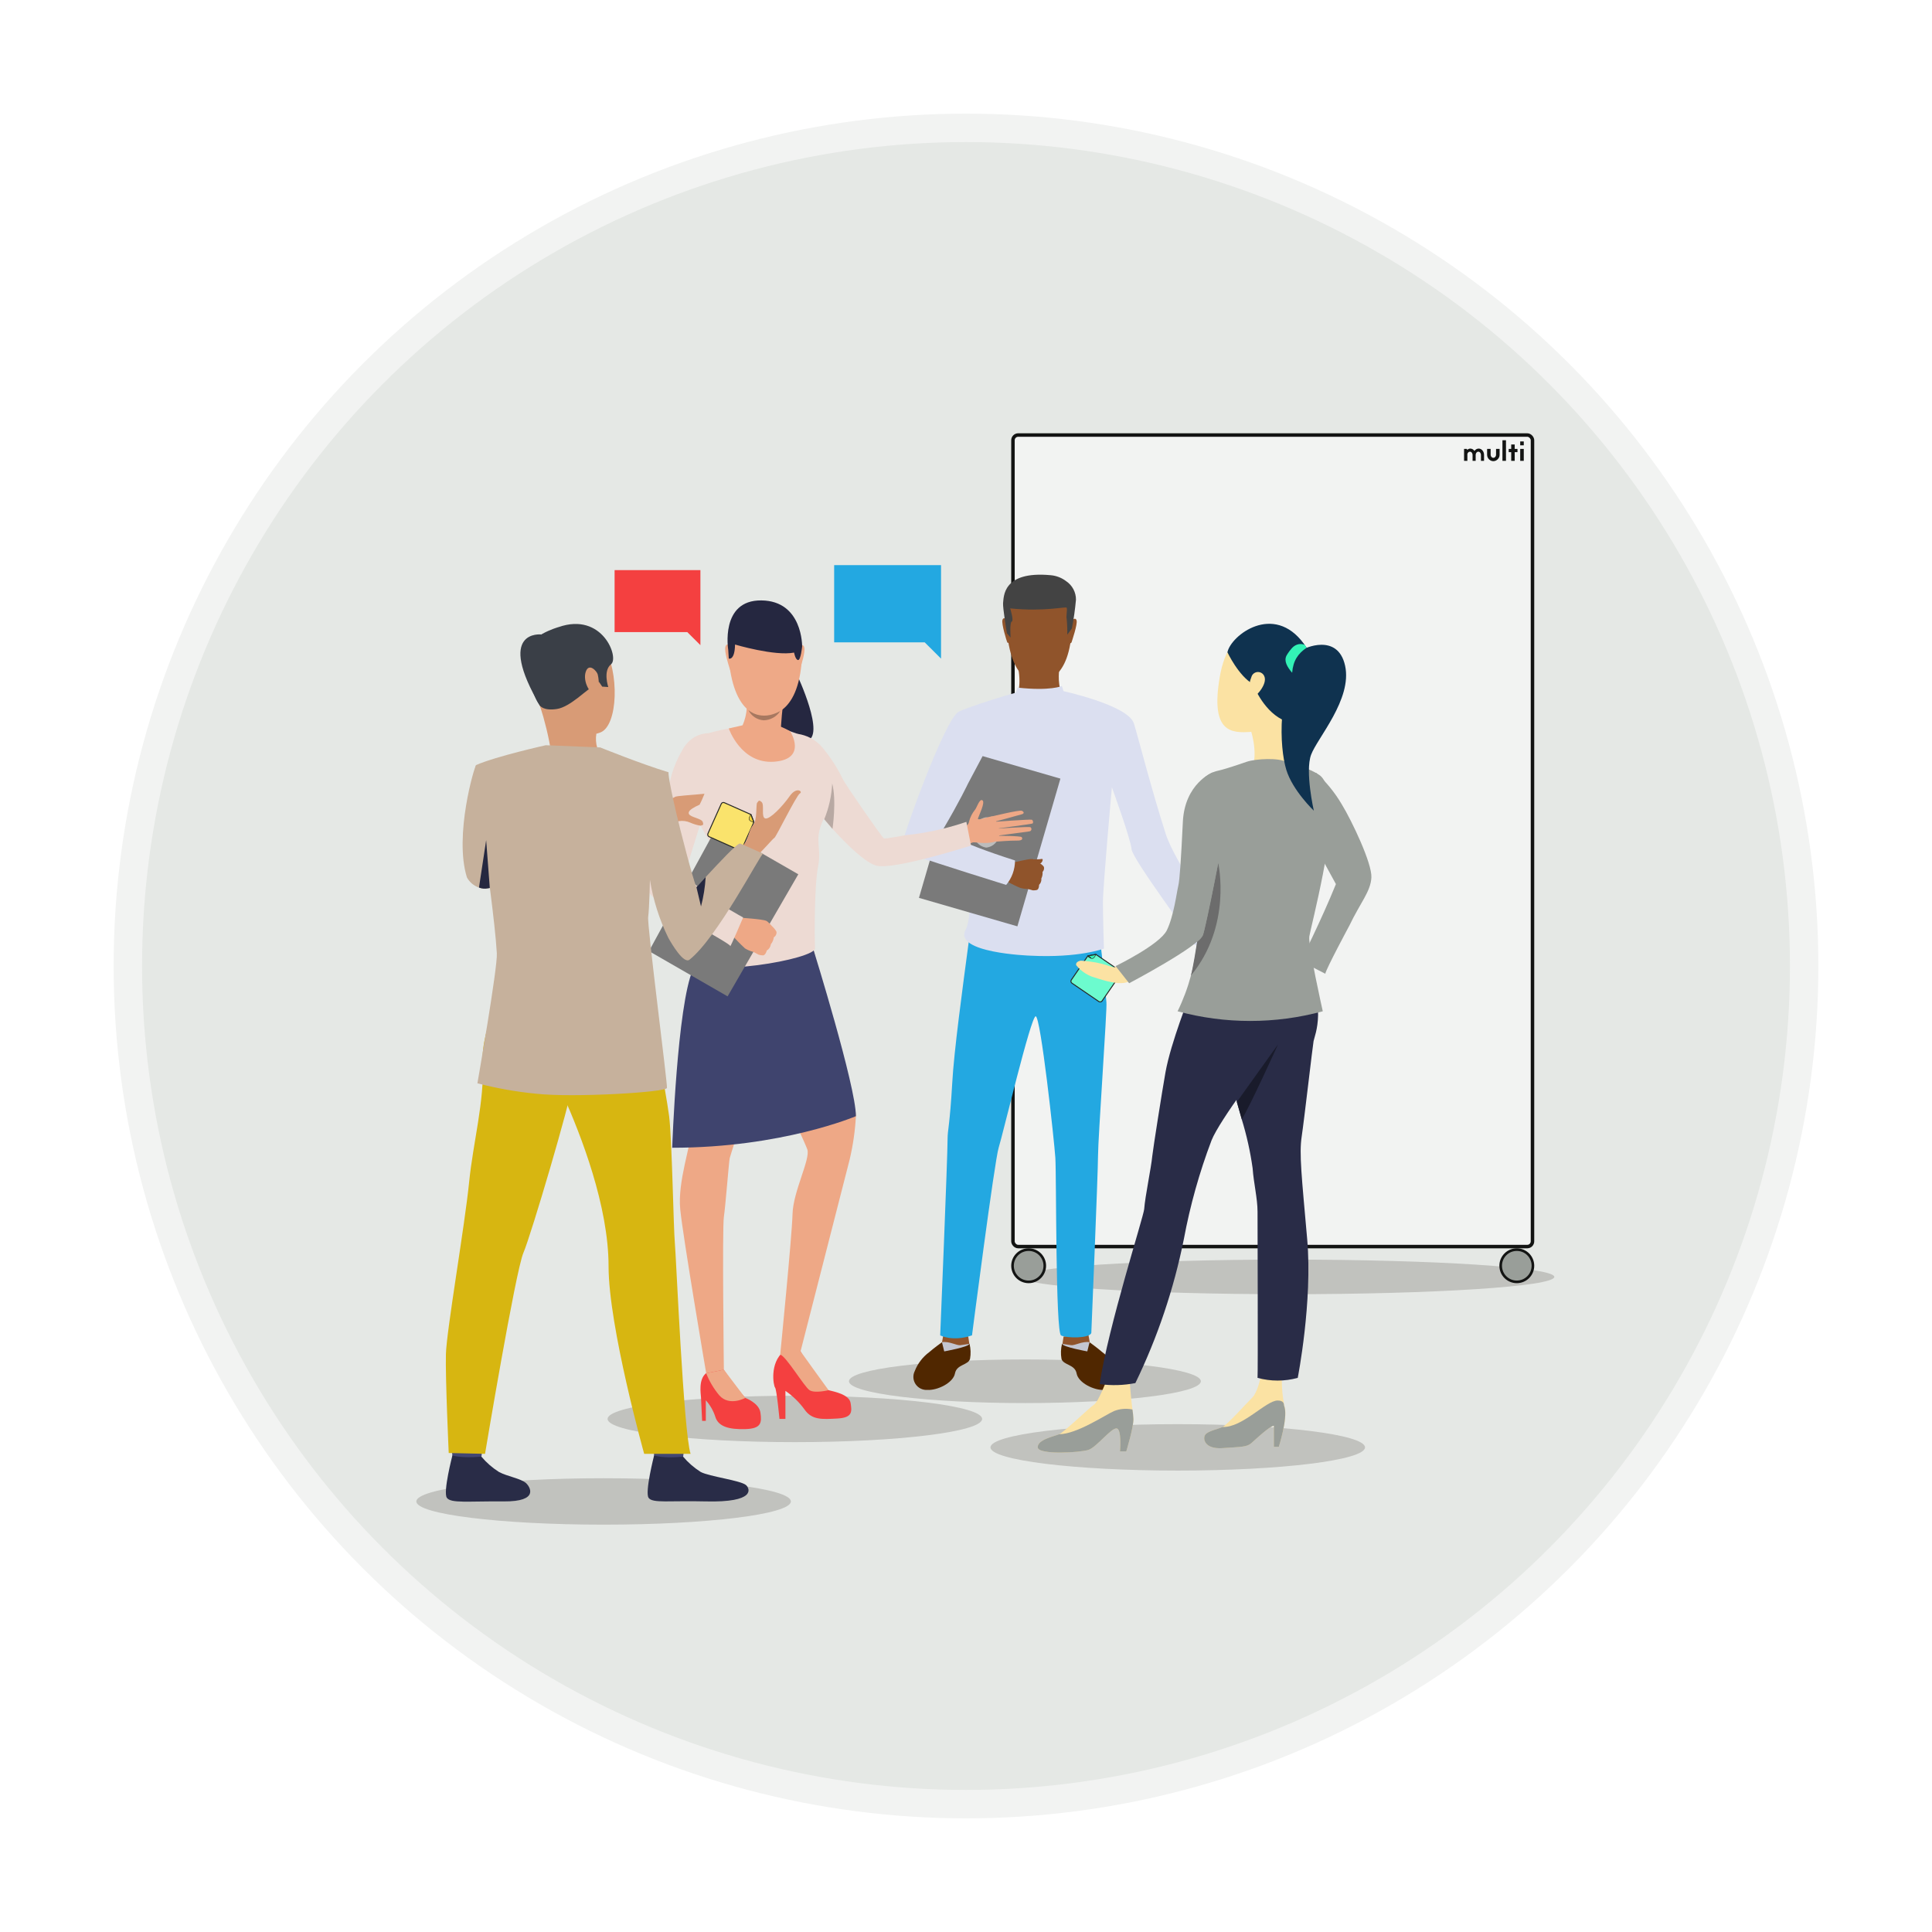 <svg width="544" height="544" viewBox="0 0 544 544" fill="none" xmlns="http://www.w3.org/2000/svg">
<g filter="url(#filter0_d)">
<circle cx="272" cy="272" r="236" fill="#E5E8E5" stroke="#F2F3F2" stroke-width="8"/>
<path d="M437.652 359.541C437.652 362.233 404.052 364.415 362.605 364.415C321.158 364.415 287.558 362.233 287.558 359.541C287.558 356.849 321.158 354.666 362.605 354.666C404.052 354.666 437.652 356.849 437.652 359.541Z" fill="#342B23" fill-opacity="0.2"/>
<rect x="285.223" y="122.491" width="146.286" height="228.51" rx="1.473" fill="#F2F3F2" stroke="#131413" stroke-width="0.982"/>
<path d="M294.182 356.401C294.182 358.909 292.149 360.941 289.641 360.941C287.134 360.941 285.101 358.909 285.101 356.401C285.101 353.893 287.134 351.86 289.641 351.86C292.149 351.86 294.182 353.893 294.182 356.401Z" fill="#999E99" stroke="#131413" stroke-width="0.736"/>
<path d="M431.632 356.401C431.632 358.909 429.599 360.941 427.091 360.941C424.583 360.941 422.55 358.909 422.55 356.401C422.55 353.893 424.583 351.86 427.091 351.86C429.599 351.86 431.632 353.893 431.632 356.401Z" fill="#999E99" stroke="#131413" stroke-width="0.736"/>
<path d="M413.144 126.667C413.385 126.457 413.695 126.309 413.992 126.309C414.475 126.309 414.895 126.566 415.175 126.971C415.447 126.566 415.883 126.309 416.357 126.309C417.19 126.309 417.867 127.104 417.867 128.093V129.761H416.995V128.093C416.995 127.61 416.692 127.181 416.248 127.181C415.812 127.181 415.525 127.619 415.509 128.039V129.761H414.638V128.093C414.638 127.61 414.327 127.181 413.891 127.181C413.51 127.181 413.269 127.478 413.175 127.828V129.761H412.241V126.403H412.996L413.144 126.667Z" fill="#131413"/>
<path d="M422.247 128.07C422.247 129.059 421.391 129.854 420.488 129.854C419.578 129.854 418.73 129.059 418.73 128.07V126.403H419.726V128.047C419.726 128.267 419.8 128.481 419.936 128.654C420.092 128.818 420.294 128.912 420.487 128.912C420.681 128.912 420.884 128.818 421.032 128.654C421.174 128.484 421.251 128.269 421.25 128.047V126.403H422.246L422.247 128.07Z" fill="#131413"/>
<path d="M423.048 129.761V123.964H424.044V129.761H423.048Z" fill="#131413"/>
<path d="M427.281 126.403V127.314H426.503V129.761H425.515V127.314H424.814V126.403H425.514V125.156H426.502V126.403H427.281Z" fill="#131413"/>
<path d="M428.051 125.39V124.299H429.054V125.39H428.051ZM428.051 129.762V126.403H429.054V129.762H428.051Z" fill="#131413"/>
<path d="M338.132 388.927C338.132 392.319 315.95 395.068 288.587 395.068C261.224 395.068 239.042 392.319 239.042 388.927C239.042 385.535 261.224 382.785 288.587 382.785C315.95 382.785 338.132 385.535 338.132 388.927Z" fill="#342B23" fill-opacity="0.2"/>
<path d="M340.87 259.537C340.87 259.537 342.341 262.885 343.747 262.469C345.113 262.163 346.521 262.084 347.912 262.236C348.784 262.34 351.648 261.665 351.479 262.729C351.31 263.793 346.806 264.026 345.869 264.286C344.932 264.545 348.303 266.881 348.55 267.815C348.798 268.749 344.06 274.043 341.951 272.136C339.842 270.228 339.009 266.816 338.528 266.556C337.662 265.621 336.866 264.623 336.146 263.572L340.87 259.537Z" fill="#90542B"/>
<path d="M348.12 267.257C348.12 267.257 354.147 273.498 354.173 274.251C354.199 275.003 353.795 275.315 353.209 274.757L347.235 268.892C347.235 268.892 353.027 277.482 353.183 278.092C353.275 278.455 352.559 279.091 352.207 278.818C351.856 278.546 345.608 270.358 345.608 270.358C345.608 270.358 350.984 278.403 350.958 278.948C350.939 279.091 350.879 279.225 350.784 279.334C350.689 279.442 350.564 279.52 350.425 279.558C350.285 279.595 350.138 279.591 350.001 279.544C349.864 279.498 349.744 279.413 349.656 279.298L343.76 271.513C343.76 271.513 347.287 277.611 346.975 278.079C346.662 278.546 346.181 278.948 345.335 277.339C344.488 275.73 342.028 272.149 342.028 272.149L348.12 267.257Z" fill="#90542B"/>
<path d="M265.244 377.934C265.244 377.934 262.94 379.582 261.651 380.724C259.81 382.085 258.393 383.939 257.564 386.07C257.278 386.645 257.149 387.286 257.189 387.927C257.23 388.569 257.438 389.188 257.794 389.724C258.15 390.26 258.64 390.693 259.217 390.981C259.793 391.269 260.435 391.4 261.078 391.363C263.968 391.545 268.394 389.365 268.888 386.731C269.383 384.097 272.702 384.422 273.145 382.566C273.381 381.187 273.333 379.774 273.001 378.414L265.244 377.934Z" fill="#502700"/>
<path d="M265.634 375.807L265.244 377.974C265.244 377.974 266.441 380.166 272.949 378.454L272.624 376.287L265.634 375.807Z" fill="#90542B"/>
<path d="M272.95 378.402C272.95 378.402 271.479 378.596 270.438 378.765C269.396 378.934 267.327 377.597 265.231 377.922L265.869 380.517C265.869 380.517 272.807 379.271 272.95 378.402Z" fill="#C4C6D1"/>
<path d="M306.778 377.934C306.778 377.934 309.069 379.582 310.371 380.724C312.22 382.081 313.643 383.935 314.471 386.07C314.757 386.645 314.886 387.286 314.846 387.927C314.805 388.569 314.597 389.188 314.241 389.724C313.886 390.26 313.395 390.693 312.819 390.981C312.242 391.269 311.6 391.4 310.957 391.363C308.067 391.545 303.628 389.365 303.147 386.731C302.665 384.097 299.32 384.422 298.877 382.566C298.642 381.186 298.695 379.773 299.034 378.414L306.778 377.934Z" fill="#502700"/>
<path d="M306.468 375.807L306.845 377.974C306.845 377.974 305.661 380.166 299.153 378.454L299.478 376.326L306.468 375.807Z" fill="#90542B"/>
<path d="M309.174 325.399C309.174 330.147 307.286 375.314 307.286 375.314C306.805 376.896 300.361 376.819 298.773 376.027C297.185 375.236 297.472 330.809 297.159 326.021C296.847 321.234 293.007 286.006 291.614 286.162C290.222 286.318 282.36 319.508 281.201 323.141C280.043 326.774 273.691 376.001 273.691 376.001C268.25 377.883 264.735 376.001 264.735 376.001C264.735 376.001 266.805 326.385 266.818 320.494C266.818 318.301 267.456 316.601 268.12 305.028C268.588 296.166 271.061 278.014 272.727 265.519C272.727 265.078 272.832 264.649 272.897 264.221C273.222 261.795 273.456 260.004 273.574 259.148L273.652 258.59C274.11 258.376 274.58 258.186 275.057 258.019C286.681 253.841 309.069 258.279 309.069 258.279C309.064 258.382 309.064 258.486 309.069 258.59C309.069 258.837 309.148 259.239 309.213 259.745C309.343 260.848 309.538 262.483 309.759 264.39C309.753 264.45 309.753 264.511 309.759 264.572C310.54 271.345 310.918 275.068 311.543 282.295C311.777 283.917 309.174 320.65 309.174 325.399Z" fill="#23A8E1"/>
<path d="M298.657 194.429C298.657 194.429 317.701 198.464 319.289 203.732C320.877 209 323.962 221.404 328.257 234.872C330.86 242.93 343.877 261.302 343.877 261.302C343.877 261.302 336.405 266.817 336.405 266.051C336.405 265.285 318.833 241.943 318.612 239.102C318.39 236.26 313.08 221.676 313.08 221.676C313.08 221.676 310.555 249.689 310.555 254.023C310.555 258.357 310.841 267.102 310.841 267.102C310.841 267.102 303.786 269.801 290.015 269.087C290.015 269.087 268.199 268.335 271.922 261.717C274.746 256.709 273.015 222.987 272.599 222.792C272.182 222.598 264.567 232.082 265.309 233.899C266.051 235.715 285.732 242.294 285.732 242.294C285.732 242.294 286.305 244.396 283.246 249.183C283.246 249.183 253.855 240.62 253.751 238.803C253.647 236.987 266.038 202.188 270.021 200.358C275.827 197.763 290.991 193.611 290.991 193.611L298.657 194.429Z" fill="#DBDFF0"/>
<path d="M299.087 378.402C299.087 378.402 300.545 378.596 301.586 378.765C302.627 378.934 304.71 377.597 306.792 377.922L306.155 380.517C306.155 380.517 299.23 379.271 299.087 378.402Z" fill="#C4C6D1"/>
<path d="M298.344 187.824C298.344 187.824 297.563 192.119 298.916 195.039C298.916 195.039 300.218 201.863 293.28 202.175C286.342 202.486 286.108 196.219 286.108 196.219C286.108 196.219 287.787 193.975 286.668 187.863C285.548 181.752 298.344 187.824 298.344 187.824Z" fill="#90542B"/>
<path d="M294.089 163.016C294.089 163.016 303.057 164.456 301.691 178.781C300.324 193.105 292.41 191.95 291.876 191.937C291.342 191.925 283.936 192.197 283.35 174.707C283.35 174.694 283.103 161.719 294.089 163.016Z" fill="#90542B"/>
<path d="M301.832 174.694C301.832 174.694 302.808 173.63 303.133 174.694C303.459 175.758 301.832 180.455 301.728 180.844C301.728 180.844 301.545 181.259 301.311 181.039C301.36 178.915 301.533 176.797 301.832 174.694Z" fill="#90542B"/>
<path d="M283.571 174.564C283.571 174.564 282.608 173.474 282.269 174.564C281.931 175.653 283.48 180.558 283.571 180.74C283.662 180.921 283.74 181.168 283.975 180.934C283.97 178.805 283.836 176.677 283.571 174.564Z" fill="#90542B"/>
<path d="M301.819 176.952L300.517 178.703C300.548 177.218 300.491 175.732 300.348 174.253C300.14 173.656 300.583 171.554 300.348 171.126C300.114 170.698 294.218 172.307 284.442 171.308C284.442 171.308 285.522 174.772 284.885 175.018C284.247 175.265 284.559 179.521 284.559 179.521L283.505 178.301C283.505 178.301 282.32 171.035 282.438 169.828C282.672 168.207 282.125 160.668 295.884 161.966C297.466 162.108 298.974 162.698 300.231 163.665C301.079 164.24 301.772 165.015 302.249 165.92C302.725 166.825 302.971 167.833 302.965 168.855C302.72 171.572 302.338 174.274 301.819 176.952Z" fill="#434343"/>
<path d="M287.789 190.031C287.789 190.031 291.498 194.338 297.369 190.031C296.869 190.971 296.139 191.771 295.248 192.356C294.356 192.941 293.33 193.293 292.266 193.378C291.261 193.362 290.287 193.03 289.482 192.429C288.678 191.828 288.085 190.988 287.789 190.031Z" fill="#90542B"/>
<path d="M298.583 219.241L270.87 211.22L258.755 252.813L286.468 260.834L298.583 219.241Z" fill="#7A7A7A"/>
<path d="M290.951 241.983C290.951 241.983 292.76 241.983 293.32 241.853C293.88 241.723 293.502 242.943 292.865 243.15C292.227 243.358 290.951 241.983 290.951 241.983Z" fill="#90542B"/>
<path d="M292.006 250.585C291.624 250.685 291.229 250.725 290.835 250.702C290.835 250.702 290.145 250.494 289.65 250.377L289.26 250.3C288.534 250.297 287.813 250.179 287.125 249.949C286.227 249.599 283.22 248.055 283.22 248.055L284.092 245.239L284.743 243.008C284.743 243.008 289.872 241.71 290.744 241.879L290.991 241.957C291.524 242.216 292.026 242.533 292.488 242.904C292.618 242.904 293.894 243.734 293.959 244.201C294.003 244.434 293.989 244.674 293.919 244.9C293.848 245.126 293.723 245.332 293.555 245.499C293.617 246.137 293.5 246.779 293.217 247.354C293.255 247.681 293.217 248.013 293.107 248.323C292.996 248.634 292.816 248.915 292.579 249.145C292.579 249.145 292.605 250.287 292.006 250.585Z" fill="#90542B"/>
<path d="M285.796 242.28C285.811 244.798 284.93 247.239 283.31 249.17C283.31 249.17 261.728 242.462 259.151 241.385C256.574 240.308 268.497 208.818 268.497 208.818L277.257 211.802L272.545 220.677C272.545 220.677 270.215 225.646 265.373 233.821C265.373 233.886 268.354 236.714 285.796 242.28Z" fill="#DBDFF0"/>
<path d="M281.318 234.379C281.398 235.427 281.06 236.464 280.378 237.265C279.696 238.067 278.724 238.568 277.674 238.661C276.658 238.493 275.735 237.971 275.069 237.188C274.403 236.405 274.038 235.412 274.038 234.385C274.038 233.359 274.403 232.366 275.069 231.583C275.735 230.8 276.658 230.278 277.674 230.11C278.723 230.199 279.694 230.698 280.377 231.497C281.059 232.297 281.398 233.332 281.318 234.379Z" fill="#BCBCBC"/>
<path d="M300.987 199.412L298.995 193.158C298.995 193.158 295.793 194.637 286.5 193.612L284.339 199.593C284.339 199.593 292.37 206.522 300.987 199.412Z" fill="#DBDFF0"/>
<path d="M234.876 159.124H264.97V180.87V185.45L260.375 180.87H234.876V159.124Z" fill="#23A8E1"/>
<path d="M276.541 399.534C276.541 403.143 252.934 406.069 223.813 406.069C194.691 406.069 171.084 403.143 171.084 399.534C171.084 395.925 194.691 392.999 223.813 392.999C252.934 392.999 276.541 395.925 276.541 399.534Z" fill="#342B23" fill-opacity="0.2"/>
<path d="M224.435 190.02C224.435 190.02 232.746 207.582 227.039 208.632C219.143 210.081 215.957 195.529 215.957 195.529L224.435 190.02Z" fill="#252740"/>
<path d="M270.094 233.665C270.094 233.665 272.712 232.85 272.864 231.304C273.186 230.074 273.772 228.93 274.582 227.948C275.081 227.3 275.829 224.759 276.646 225.367C277.464 225.974 275.621 229.605 275.372 230.448C275.122 231.29 278.71 229.688 279.528 229.909C280.345 230.13 282.741 236.177 280.165 236.992C277.588 237.807 274.277 236.992 273.862 237.213C273.257 237.474 272.637 237.7 272.005 237.89L270.094 233.665Z" fill="#EEA886"/>
<path d="M279.014 229.95C279.014 229.95 287.077 227.976 287.728 228.293C288.379 228.611 288.448 229.053 287.728 229.274C287.007 229.495 279.984 231.4 279.984 231.4C279.984 231.4 289.93 230.668 290.512 230.806C290.858 230.903 291.066 231.745 290.678 231.897C290.29 232.049 280.469 233.347 280.469 233.347C280.469 233.347 289.764 232.67 290.166 232.932C290.268 233.009 290.345 233.114 290.388 233.234C290.431 233.355 290.437 233.485 290.406 233.608C290.375 233.732 290.308 233.844 290.214 233.93C290.119 234.016 290.001 234.073 289.875 234.092L280.649 235.335C280.649 235.335 287.437 235.335 287.686 235.721C287.935 236.108 288.06 236.729 286.301 236.688C284.541 236.647 280.399 236.992 280.399 236.992L279.014 229.95Z" fill="#EEA886"/>
<path d="M203.782 385.666C205.617 388.453 207.644 391.111 209.849 393.619C209.849 393.619 213.728 394.999 214.116 397.761C214.504 400.522 214.434 402.276 209.849 402.4C205.264 402.524 202.258 401.709 201.413 398.934C200.862 397.212 199.95 395.626 198.739 394.281V400.08H197.7C197.7 400.08 197.437 394.475 197.382 393.439C197.326 392.404 196.633 388.455 198.767 386.701C199.478 386.177 200.294 385.813 201.16 385.634C202.026 385.456 202.92 385.466 203.782 385.666Z" fill="#F44040"/>
<path d="M225.447 380.543C226.037 381.824 226.766 383.037 227.622 384.16C228.661 385.541 231.889 391.064 233.302 391.436C234.715 391.809 239.12 392.596 239.508 395.04C239.896 397.484 240.09 399.182 235.767 399.417C231.445 399.652 228.592 399.872 226.514 396.849C225.036 394.819 223.223 393.055 221.153 391.63V399.527H219.477C219.477 399.527 218.701 391.243 218.244 390.718C217.786 390.194 216.637 383.815 220.64 380.543C224.644 377.27 225.447 380.543 225.447 380.543Z" fill="#F44040"/>
<path d="M200.87 261.941C197.489 266.564 195.128 271.849 193.944 277.447C192.434 285.841 194.789 314.035 194.692 318.177C194.595 322.319 190.758 332.675 191.533 340.503C192.309 348.332 198.848 386.688 198.848 386.688L203.821 385.666C203.821 385.666 203.336 345.957 203.821 342.671C204.306 339.385 205.206 327.4 205.469 326.102C205.733 324.805 217.729 289.183 217.729 283.121C217.729 277.06 214.086 252.055 200.87 261.941Z" fill="#EEA886"/>
<path d="M228.34 264.716C228.34 264.716 237.317 298.847 238.384 303.624C239.45 308.401 241.002 312.267 241.002 314.283C240.778 318.376 240.194 322.442 239.256 326.433L225.404 380.543L219.682 381.44C219.682 381.44 222.993 348.193 223.159 341.814C223.326 335.435 228.257 326.337 227.315 323.63C226.373 320.924 211.717 289.707 211.717 289.707C211.717 289.707 200.635 254.802 228.34 264.716Z" fill="#EEA886"/>
<path d="M209.848 393.618C209.848 393.618 205.415 396.09 202.561 392.928C200.994 391.061 199.74 388.953 198.849 386.687L203.822 385.666L209.848 393.618Z" fill="#EEA886"/>
<path d="M233.301 391.437C233.301 391.437 229.422 392.403 227.94 391.437C226.458 390.47 221.402 381.951 219.725 381.441C219.725 381.441 221.346 378.168 225.447 380.543C225.447 380.543 232.207 389.973 233.301 391.437Z" fill="#EEA886"/>
<path d="M241.003 314.283C241.003 314.283 220.223 323.175 189.276 323.175C189.276 323.175 190.661 282.996 195.136 272.931C199.61 262.866 229.048 267.408 229.048 267.408C229.048 267.408 241.003 305.847 241.003 314.283Z" fill="#3F446E"/>
<path d="M224.63 206.643C227.107 206.998 229.395 208.17 231.127 209.971C233.583 212.81 235.655 215.957 237.291 219.332C238.025 220.92 248.29 235.693 248.831 236.025C249.371 236.356 253.859 235.183 257.447 234.879C262.433 234.194 267.341 233.034 272.104 231.413L273.406 238.096C273.406 238.096 251.809 244.999 246.822 243.757C240.727 242.238 226.694 224.289 226.694 224.289C226.694 224.289 216.235 212.083 224.63 206.643Z" fill="#EDDAD3"/>
<path d="M218.161 204.048C220.253 205.064 222.415 205.931 224.63 206.644C226.293 206.975 232.762 215.342 233.884 218.394C235.006 221.445 233.884 226.029 231.557 231.414C229.229 236.798 231.418 238.593 230.351 243.964C229.285 249.335 229.326 264.012 229.493 267.008C229.659 270.004 198.642 275.624 192.45 270.184C192.45 270.184 196.606 256.377 201.607 251.227C202.687 250.094 202.563 242.639 201.842 240.775C201.122 238.911 192.838 225.035 192.838 225.035C192.838 225.035 192.228 210.965 195.844 208.163C198.975 205.746 207.508 204.876 209.046 204.352C212.043 203.719 215.128 203.616 218.161 204.048Z" fill="#EDDAD3"/>
<path d="M220.445 198.539C219.994 202.398 219.744 206.279 219.697 210.164C219.697 210.164 214.71 215.135 209.044 204.351C210.505 201.058 210.712 197.347 209.626 193.913C207.825 187.783 220.445 198.539 220.445 198.539Z" fill="#EEA886"/>
<path d="M234.409 233.402C234.409 233.402 235.6 225.449 234.326 220.603C234.154 224.059 233.4 227.461 232.096 230.668L234.409 233.402Z" fill="#B8A9A3"/>
<path d="M224.78 246.173L204.873 280.552L182.737 267.808L201.784 232.946L224.78 246.173Z" fill="#7A7A7A"/>
<path d="M214.918 269.01C214.476 269.015 214.037 268.95 213.616 268.817C213.616 268.817 212.909 268.417 212.397 268.168C212.269 268.096 212.134 268.035 211.995 267.989C211.213 267.788 210.466 267.471 209.779 267.05C208.368 265.744 207.031 264.361 205.775 262.908L207.257 260.671L208.338 258.393C208.338 258.393 214.877 258.807 215.763 259.29L216.012 259.428C216.516 259.844 216.98 260.307 217.398 260.809C217.522 260.906 218.7 262.065 218.658 262.549C218.66 262.826 218.589 263.099 218.454 263.341C218.318 263.583 218.121 263.786 217.883 263.929C217.798 264.644 217.51 265.32 217.051 265.876C217.009 266.239 216.883 266.587 216.684 266.894C216.484 267.2 216.217 267.457 215.902 267.643C215.902 267.643 215.638 268.831 214.918 269.01Z" fill="#EEA886"/>
<path d="M201.41 206.644C201.41 206.644 195.371 204.96 191.921 211.56C189.685 215.462 188.341 219.809 187.987 224.29C187.557 227.355 185.577 235.708 185.383 236.578C185.189 237.448 180.714 247.762 182.764 251.324C184.815 254.886 205.774 265.587 205.622 266.387C205.469 267.188 209.251 258.338 209.251 258.338C209.251 258.338 200.773 253.63 199.388 252.18C197.13 249.819 192.378 247.292 193.306 244.365C194.456 240.941 197.892 229.371 198.695 227.672C199.499 225.974 206.508 208.798 201.41 206.644Z" fill="#EDDAD3"/>
<path d="M205.776 182.068C205.776 182.068 204.682 180.756 204.266 182.068C203.851 183.379 205.195 187.342 205.347 187.908C205.347 187.908 206.012 190.117 206.275 189.841C206.256 187.243 206.089 184.647 205.776 182.068Z" fill="#EEA987"/>
<path d="M224.935 182.234C224.935 182.234 226.043 180.922 226.445 182.234C226.846 183.545 225.517 187.508 225.364 188.074C225.364 188.074 224.699 190.283 224.436 190.007C224.462 187.409 224.629 184.814 224.935 182.234Z" fill="#EEA987"/>
<path d="M217.051 169.476C217.051 169.476 227.15 171.022 225.681 186.873C224.213 202.723 215.291 201.467 214.696 201.453C214.1 201.439 205.747 201.784 204.999 182.441C205.026 182.441 204.694 168.137 217.051 169.476Z" fill="#EEA987"/>
<path d="M206.967 181.487C206.967 181.487 218.174 184.814 223.59 183.751C223.59 183.751 223.936 185.726 224.698 185.85C225.46 185.974 225.862 182.067 225.862 182.067C225.862 182.067 226.07 169.185 214.378 169.061C202.686 168.936 205.055 183.019 205.055 183.019L205.207 185.436C205.207 185.436 206.883 186.085 206.967 181.487Z" fill="#252740"/>
<path d="M210.721 199.934C210.721 199.934 214.254 203.275 219.698 200.21C219.197 200.993 218.51 201.641 217.698 202.096C216.887 202.551 215.975 202.8 215.043 202.82C214.131 202.764 213.25 202.467 212.49 201.96C211.731 201.453 211.12 200.754 210.721 199.934Z" fill="#A77860"/>
<path d="M205.207 205.111C205.207 205.111 208.643 215.218 218.049 214.472C227.455 213.726 222.523 205.939 222.523 205.939C221.558 205.37 220.548 204.881 219.503 204.476C218.852 204.351 209.1 204.227 209.1 204.227L205.207 205.111Z" fill="#EEA886"/>
<path d="M173.055 160.535H197.216V177.984V181.659L193.527 177.984H173.055V160.535Z" fill="#F44040"/>
<path d="M222.689 422.766C222.689 426.375 199.082 429.301 169.96 429.301C140.839 429.301 117.232 426.375 117.232 422.766C117.232 419.157 140.839 416.231 169.96 416.231C199.082 416.231 222.689 419.157 222.689 422.766Z" fill="#342B23" fill-opacity="0.2"/>
<g filter="url(#filter1_d)">
<path d="M199.086 222.346C199.235 222.016 199.623 221.867 199.954 222.015L207.442 225.349L207.04 226.247C206.892 226.578 207.04 226.965 207.371 227.112L208.269 227.512L204.916 234.993C204.768 235.323 204.379 235.472 204.048 235.324L195.661 231.589C195.33 231.442 195.182 231.055 195.33 230.724L199.086 222.346Z" fill="#FAE36C"/>
<path d="M208.241 227.575C208.267 227.587 208.297 227.582 208.317 227.563C208.337 227.543 208.344 227.514 208.334 227.488L207.507 225.325C207.497 225.299 207.472 225.281 207.444 225.281C207.416 225.28 207.391 225.296 207.379 225.321L206.977 226.219C206.813 226.584 206.977 227.012 207.343 227.175L208.241 227.575Z" fill="#F2D333" stroke="#262726" stroke-width="0.138" stroke-linejoin="round"/>
<path d="M199.954 222.015L199.897 222.141L199.954 222.015ZM195.661 231.589L195.605 231.715L195.661 231.589ZM204.048 235.324L204.105 235.198L204.048 235.324ZM208.269 227.512L208.395 227.569C208.427 227.499 208.395 227.418 208.326 227.386L208.269 227.512ZM208.269 227.512L208.14 227.562C208.153 227.596 208.179 227.624 208.213 227.638L208.269 227.512ZM207.442 225.35L207.316 225.293C207.301 225.327 207.3 225.365 207.313 225.399L207.442 225.35ZM207.442 225.349L207.568 225.406C207.583 225.372 207.585 225.334 207.571 225.3C207.558 225.266 207.532 225.238 207.499 225.224L207.442 225.349ZM199.213 222.402C199.33 222.142 199.636 222.024 199.897 222.141L200.01 221.889C199.61 221.71 199.14 221.89 198.96 222.29L199.213 222.402ZM195.457 230.78L199.213 222.402L198.96 222.29L195.204 230.668L195.457 230.78ZM195.718 231.463C195.456 231.347 195.34 231.041 195.457 230.78L195.204 230.668C195.025 231.068 195.204 231.537 195.605 231.715L195.718 231.463ZM204.105 235.198L195.718 231.463L195.605 231.715L203.992 235.45L204.105 235.198ZM204.79 234.936C204.673 235.197 204.366 235.315 204.105 235.198L203.992 235.45C204.392 235.629 204.862 235.449 205.042 235.049L204.79 234.936ZM208.143 227.456L204.79 234.936L205.042 235.049L208.395 227.569L208.143 227.456ZM208.213 227.638L208.213 227.638L208.326 227.386L208.326 227.386L208.213 227.638ZM208.398 227.463L207.571 225.3L207.313 225.399L208.14 227.562L208.398 227.463ZM207.316 225.293L207.316 225.293L207.568 225.406L207.568 225.406L207.316 225.293ZM199.897 222.141L207.386 225.475L207.499 225.224L200.01 221.889L199.897 222.141Z" fill="#262726"/>
</g>
<path d="M197.87 231.427C198.244 232.504 197.773 232.269 197.233 232.49C196.254 232.33 195.3 232.047 194.393 231.648C193.379 231.186 192.252 231.033 191.151 231.206C189.447 231.814 186.843 230.972 185.541 231.413L177.908 233.995L177.769 229.95C177.769 229.95 181.745 228.059 183.477 227.078C185.208 226.098 189.697 224.731 190.057 224.4C190.417 224.068 194.628 223.889 198.369 223.502C197.939 224.552 197.51 225.587 196.983 226.581C195.335 227.299 194.06 228.086 193.936 228.749C193.811 229.412 194.462 229.701 195.252 230.033C196.401 230.475 197.662 230.82 197.87 231.427Z" fill="#D89B76"/>
<path d="M208.025 245.289C208.025 245.289 211.363 242.307 212.97 241.051C214.577 239.794 217.611 236.122 218.054 235.915C218.498 235.708 224.288 223.876 225.23 223.406C226.172 222.937 224.33 221.335 222.335 224.193C220.34 227.051 216.794 230.737 215.505 230.461C214.217 230.185 215.325 226.609 214.453 225.836C213.58 225.063 213.621 225.615 213.206 226.016C212.79 226.416 213.289 230.917 212.056 232.297C210.823 233.678 210.671 236.439 209.673 237.475L204.285 243.646L208.025 245.289Z" fill="#D89B76"/>
<path d="M136.268 405.043C136.268 405.043 135.547 410.041 135.464 410.786C135.381 411.532 127.444 410.4 127.444 410.4L126.792 404.463C126.792 404.463 135.257 404.339 136.268 405.043Z" fill="#424773"/>
<path d="M135.547 410.151C136.959 411.83 138.623 413.283 140.478 414.458C142.916 415.77 146.726 416.295 148.166 417.648C149.205 418.628 151.948 422.839 141.85 422.756C131.751 422.673 126.944 423.35 125.822 421.734C124.7 420.119 127.387 409.806 127.387 409.806C127.387 409.806 129.714 410.662 135.547 410.151Z" fill="#292C47"/>
<path d="M193.078 405.041C193.078 405.041 192.358 410.039 192.261 410.785C192.164 411.53 184.24 410.343 184.24 410.343L183.603 404.406C183.603 404.406 192.053 404.337 193.078 405.041Z" fill="#424773"/>
<path d="M192.342 410.151C193.762 411.829 195.429 413.281 197.288 414.458C199.712 415.77 208.661 416.847 210.102 418.2C211.127 419.18 212.872 423.115 198.659 422.756C188.574 422.494 183.698 423.35 182.617 421.734C181.537 420.119 184.183 409.806 184.183 409.806C184.183 409.806 186.51 410.731 192.342 410.151Z" fill="#292C47"/>
<path d="M142.834 276.92C142.834 276.92 135.381 288.724 135.907 299.383C136.434 310.041 133.206 321.694 132.098 332.822C130.851 345.247 125.739 374.641 125.559 381.282C125.379 387.923 126.349 409.129 126.349 409.129L136.572 409.364C136.572 409.364 145.147 357.977 147.378 352.758C149.608 347.539 160.621 310.124 160.995 305.941C161.369 301.757 142.834 276.92 142.834 276.92Z" fill="#D7B611"/>
<path d="M182.05 278.521C182.05 278.521 187.592 307.749 188.409 314.279C189.226 320.809 189.642 345.854 190.016 349.927C190.39 354 192.482 403.302 194.449 409.363H181.385C181.385 409.363 171.356 373.536 171.356 356.554C171.356 339.572 163.612 319.691 158.611 308.508C153.611 297.325 142.182 297.076 139.079 276.326C139.079 276.326 177.881 271.935 182.05 278.521Z" fill="#D7B611"/>
<path d="M155.258 177.748C155.258 177.748 165.26 174.035 169.887 181.614C174.513 189.194 174.042 204.395 169.014 206.259C163.985 208.122 156.408 207.142 153.776 202.407C151.144 197.671 148.872 190.795 148.983 186.212C149.093 181.628 152.64 179.074 155.258 177.748Z" fill="#D89B76"/>
<path d="M167.921 206.604C167.693 207.945 167.783 209.321 168.184 210.621C168.877 212.002 155.232 212.002 155.232 212.002C154.504 207.496 153.435 203.051 152.032 198.706C149.926 192.59 167.921 206.604 167.921 206.604Z" fill="#D89B76"/>
<path d="M152.033 198.678C152.033 198.678 152.975 200.225 156.812 199.631C160.649 199.037 165.345 193.929 166.952 193.363C168.559 192.797 168.573 191.872 168.573 191.872L169.57 193.335L171.274 193.446C171.274 193.446 169.723 188.876 172.064 187.026C174.405 185.176 169.64 172.267 157.311 176.561C157.311 176.561 147.835 179.156 148.182 184.527C148.528 189.898 149.913 196 152.033 198.678Z" fill="#3A3F47"/>
<path d="M168.309 189.926C168.101 189.015 165.802 186.447 164.915 189.208C164.028 191.97 166.3 195.656 167.478 195.338C168.655 195.021 168.863 192.259 168.309 189.926Z" fill="#D89B76"/>
<path d="M214.883 240.373C214.938 240.415 214.952 240.415 214.883 240.373V240.373Z" fill="#323657"/>
<path d="M134.425 305.03C139.879 306.448 145.438 307.431 151.049 307.97C161.508 309.116 187.634 307.556 187.8 306.327C187.967 305.099 182.176 260.477 182.509 258.185C182.841 255.893 183.007 247.706 183.007 247.706C183.902 253.381 185.644 258.891 188.174 264.052C189.172 265.847 192.524 271.508 194.145 270.224C201.972 264.052 214.093 240.582 214.855 240.375C214.218 240.098 209.12 237.765 208.399 237.517C207.679 237.268 202.124 243.274 198.702 246.96L196.098 249.804C195.115 247.595 191.513 233.637 190.391 228.805C187.87 217.912 188.257 217.456 188.257 217.456C180.611 215.15 169.002 210.456 169.002 210.456L153.681 209.835C153.681 209.835 139.62 212.969 134.079 215.413C133.553 215.647 133.553 227.921 132.112 231.138L136.697 240.803C136.697 240.803 139.412 259.911 139.897 268.415C140.16 272.336 134.425 305.03 134.425 305.03Z" fill="#C6B19C"/>
<path d="M131.474 247.056C132.205 248.399 133.417 249.419 134.868 249.913C135.645 250.227 136.497 250.309 137.32 250.148L137.915 250.038L148.416 248.105C148.416 248.105 150.715 221.735 134.078 215.411C133.635 215.563 127.789 235.251 131.474 247.056Z" fill="#C6B19C"/>
<path d="M134.869 249.914C135.646 250.227 136.498 250.309 137.321 250.149L137.917 250.038L136.891 236.563L134.869 249.914Z" fill="#252840"/>
<path d="M196.097 249.804L197.386 255.23C198.094 252.518 198.535 249.744 198.702 246.946L196.097 249.804Z" fill="#252840"/>
<path d="M152.421 178.646C152.421 178.646 139.316 177.141 152.199 198.955L152.421 178.646Z" fill="#3A3F47"/>
<path d="M278.895 407.541C278.895 411.15 302.503 414.076 331.624 414.076C360.745 414.076 384.353 411.15 384.353 407.541C384.353 403.932 360.745 401.006 331.624 401.006C302.503 401.006 278.895 403.932 278.895 407.541Z" fill="#342B23" fill-opacity="0.2"/>
<g filter="url(#filter2_d)">
<path d="M297.827 272.83C297.528 272.626 297.452 272.219 297.657 271.92L302.304 265.168L303.117 265.723C303.416 265.927 303.824 265.851 304.03 265.553L304.588 264.742L311.355 269.368C311.654 269.572 311.73 269.98 311.525 270.278L306.319 277.841C306.114 278.139 305.705 278.216 305.406 278.011L297.827 272.83Z" fill="#6CFBCE"/>
<path d="M304.644 264.781C304.66 264.758 304.661 264.728 304.645 264.705C304.63 264.681 304.602 264.669 304.575 264.675L302.292 265.1C302.264 265.105 302.243 265.126 302.237 265.153C302.231 265.181 302.242 265.209 302.265 265.225L303.077 265.78C303.408 266.006 303.86 265.921 304.087 265.592L304.644 264.781Z" fill="#33F2B6" stroke="#262726" stroke-width="0.138" stroke-linejoin="round"/>
<path d="M297.827 272.83L297.748 272.944L297.827 272.83ZM297.657 271.92L297.771 271.998L297.657 271.92ZM305.406 278.011L305.485 277.898L305.406 278.011ZM311.355 269.368L311.277 269.482L311.355 269.368ZM304.588 264.742L304.666 264.629C304.662 264.626 304.658 264.623 304.654 264.621L304.588 264.742ZM304.588 264.742L304.654 264.621C304.626 264.606 304.593 264.601 304.562 264.607L304.588 264.742ZM302.304 265.168L302.279 265.032C302.224 265.042 302.181 265.085 302.169 265.139C302.158 265.194 302.18 265.25 302.226 265.281L302.304 265.168ZM303.038 265.836C303.101 265.88 303.187 265.863 303.231 265.801C303.274 265.738 303.258 265.652 303.195 265.609L303.038 265.836ZM302.304 265.168L302.383 265.054C302.353 265.033 302.315 265.025 302.279 265.032C302.243 265.039 302.211 265.06 302.19 265.09L302.304 265.168ZM297.905 272.717C297.669 272.555 297.609 272.234 297.771 271.998L297.543 271.842C297.294 272.203 297.386 272.697 297.748 272.944L297.905 272.717ZM305.485 277.898L297.905 272.717L297.748 272.944L305.328 278.125L305.485 277.898ZM306.205 277.763C306.043 277.999 305.721 278.059 305.485 277.898L305.328 278.125C305.69 278.372 306.185 278.28 306.433 277.919L306.205 277.763ZM311.411 270.2L306.205 277.763L306.433 277.919L311.639 270.356L311.411 270.2ZM311.277 269.482C311.513 269.643 311.573 269.965 311.411 270.2L311.639 270.356C311.887 269.995 311.795 269.502 311.433 269.254L311.277 269.482ZM304.509 264.856L311.277 269.482L311.433 269.254L304.666 264.629L304.509 264.856ZM304.654 264.621L304.654 264.621L304.521 264.863L304.521 264.863L304.654 264.621ZM304.562 264.607L302.279 265.032L302.33 265.303L304.613 264.878L304.562 264.607ZM302.226 265.281L303.038 265.836L303.195 265.609L302.383 265.054L302.226 265.281ZM303.038 265.836C303.043 265.84 303.048 265.842 303.053 265.845C303.055 265.846 303.057 265.847 303.058 265.848C303.059 265.848 303.06 265.849 303.06 265.849C303.06 265.849 303.061 265.849 303.061 265.849C303.061 265.849 303.061 265.849 303.061 265.849C303.061 265.849 303.061 265.849 303.061 265.849C303.061 265.849 303.061 265.849 303.061 265.849C303.061 265.849 303.061 265.849 303.061 265.849C303.061 265.849 303.061 265.849 303.061 265.849C303.061 265.849 303.057 265.847 303.053 265.845C303.048 265.843 303.043 265.84 303.038 265.836L303.195 265.609C303.19 265.606 303.185 265.603 303.181 265.6C303.178 265.599 303.176 265.598 303.175 265.598C303.174 265.597 303.173 265.597 303.173 265.597C303.173 265.597 303.173 265.597 303.173 265.597C303.173 265.597 303.172 265.597 303.172 265.597C303.172 265.597 303.172 265.597 303.172 265.597C303.172 265.597 303.172 265.597 303.172 265.597C303.172 265.597 303.172 265.597 303.172 265.597C303.172 265.597 303.172 265.597 303.172 265.597C303.172 265.596 303.176 265.598 303.181 265.6C303.185 265.603 303.19 265.606 303.195 265.609L303.038 265.836ZM302.226 265.281L303.038 265.836L303.195 265.609L302.383 265.054L302.226 265.281ZM297.771 271.998L302.418 265.246L302.19 265.09L297.543 271.842L297.771 271.998Z" fill="#262726"/>
</g>
<path d="M369.233 236.277C369.233 236.277 360.215 215.94 370.618 217.624C373.463 220.211 375.897 223.214 377.836 226.529C380.607 231.058 386.356 243.097 386.148 247.074C385.94 251.05 383.045 254.142 379.928 260.659C379.928 260.659 373.431 272.726 373.167 274.176L366.241 270.628C366.241 270.628 372.059 259.085 376.16 248.937L369.233 236.277Z" fill="#999E99"/>
<path d="M317.131 408.665H315.357C315.357 408.665 315.925 402.259 314.36 402.204C312.795 402.148 308.819 407.409 306.547 408.223C304.275 409.038 292.264 409.728 292.195 407.533C292.125 405.338 296.794 404.454 298.235 403.833C299.675 403.212 306.741 396.363 308.001 395.549C309.262 394.734 311.409 389.06 311.409 389.06L318.087 388.77C318.087 388.77 318.461 394.072 318.862 396.874C319.004 397.748 319.096 398.628 319.139 399.511C319.209 401.886 317.131 408.665 317.131 408.665Z" fill="#FBE2A3"/>
<path d="M360.077 407.396H358.691V401.445C357.514 401.542 353.552 405.283 352.319 406.374C351.086 407.465 349.41 407.396 344.242 407.755C339.075 408.114 338.576 404.993 339.394 403.944C340.211 402.895 342.857 402.439 344.242 401.79C345.628 401.141 351.044 395.025 352.554 393.575C354.064 392.126 354.882 388.053 354.882 388.053L360.922 388.577C360.919 390.894 361.137 393.205 361.573 395.481C361.573 395.757 361.698 396.019 361.767 396.268C362.584 399.567 360.077 407.396 360.077 407.396Z" fill="#FBE2A3"/>
<path d="M337.73 272.325C336.767 274.519 335.939 276.769 335.25 279.063C335.042 280.443 329.709 293.311 328.157 301.996C327.229 307.201 324.666 323.479 324.458 325.467C324.112 329.015 322.436 336.83 322.173 340.447C322.034 342.477 312.046 373.583 309.622 389.723C312.971 390.189 316.376 390.091 319.693 389.433C325.933 376.556 330.518 362.945 333.338 348.924C335.102 339.433 337.712 330.118 341.138 321.09C343.451 315.305 356.28 298.558 357.623 296.749C358.967 294.94 367.39 284.503 359.41 273.278C351.431 262.053 337.73 272.325 337.73 272.325Z" fill="#292C47"/>
<path d="M366.517 320.055C365.783 324.887 366.517 331.238 368.068 348.911C369.62 366.583 365.409 387.97 365.409 387.97C361.705 388.989 357.794 388.989 354.09 387.97C354.229 386.727 354.09 344.893 354.09 341.179C354.09 337.465 353.01 333.213 352.705 328.933C352.05 324.256 351.022 319.639 349.63 315.126C349.172 313.483 348.688 311.84 348.244 310.239L347.482 307.615C345.321 300.16 342.426 271.373 342.426 271.373C342.426 271.373 358.523 258.519 366.337 270.627C374.15 282.736 370.146 291.613 369.869 293.132C369.592 294.651 367.237 315.223 366.517 320.055Z" fill="#292C47"/>
<path d="M359.854 294.084C359.73 294.36 351.709 312.033 349.658 315.153C349.201 313.51 348.716 311.867 348.273 310.265C348.273 310.265 359.577 294.484 359.854 294.084Z" fill="#191B2B"/>
<path d="M360.077 407.395H358.691V401.444C357.514 401.541 353.552 405.283 352.319 406.373C351.086 407.464 349.41 407.395 344.242 407.754C339.075 408.113 338.576 404.993 339.394 403.943C340.211 402.894 342.857 402.439 344.242 401.79C349.784 402.08 356.516 394.32 359.758 394.348C361.476 394.348 361.462 395.301 361.517 395.48C361.517 395.756 361.642 396.019 361.711 396.267C362.584 399.567 360.077 407.395 360.077 407.395Z" fill="#999E99"/>
<path d="M317.131 408.665H315.357C315.357 408.665 315.925 402.259 314.36 402.204C312.795 402.149 308.819 407.409 306.547 408.224C304.275 409.038 292.264 409.729 292.195 407.533C292.125 405.338 296.794 404.454 298.235 403.833C303.167 403.833 311.201 398.407 313.681 397.316C315.326 396.66 317.13 396.507 318.862 396.875C319.004 397.748 319.096 398.628 319.139 399.512C319.209 401.886 317.131 408.665 317.131 408.665Z" fill="#999E99"/>
<path d="M351.928 204.797C351.928 204.797 354.491 211.562 352.496 216.781C352.496 216.781 361.903 216.173 362.194 215.082C362.485 213.992 361.806 203.858 363.108 200.862C364.41 197.866 351.928 204.797 351.928 204.797Z" fill="#FBE2A3"/>
<path d="M351.016 214.503C351.016 214.503 345.474 216.463 342.953 217.015C340.432 217.568 335.181 220.039 335.611 229.441C336.07 236.63 336.925 243.788 338.174 250.883C338.67 257.286 338.433 263.725 337.467 270.074C347.028 272.078 356.902 272.078 366.462 270.074C366.462 270.074 363.691 261.611 363.691 259.416C363.691 257.22 372.945 239.216 373.389 236.372C373.832 233.528 375.675 220.978 371.463 218.203C367.252 215.428 363.844 215.787 362.057 214.558C360.27 213.329 353.62 213.605 351.016 214.503Z" fill="#999E99"/>
<path d="M372.46 284.751C359.076 288.381 344.962 288.381 331.579 284.751C333.15 281.537 334.407 278.18 335.333 274.727C335.927 272.51 336.389 270.26 336.718 267.989C337.854 260.744 337.666 253.354 336.164 246.175C338.782 224.623 371.504 218.189 374.122 225.023C376.741 231.857 369.052 261.21 368.664 263.682C368.276 266.153 372.46 284.751 372.46 284.751Z" fill="#999E99"/>
<path d="M360.076 177.653C356.349 176.369 346.126 174.989 343.452 190.618C340.778 206.247 346.597 206.523 352.443 206.054C358.289 205.584 367.474 195.008 368.18 191.847C368.887 188.685 370.909 181.34 360.076 177.653Z" fill="#FBE2A3"/>
<path d="M345.613 183.66C345.613 183.66 348.73 190.314 352.831 192.634C352.831 192.634 355.394 199.717 360.949 202.575C360.949 202.575 375.689 192.91 367.141 181.271C358.594 169.632 346.583 178.91 345.613 183.66Z" fill="#0F324F"/>
<path d="M352.469 190.328C352.628 189.989 352.882 189.703 353.202 189.507C353.521 189.31 353.892 189.21 354.267 189.221C354.642 189.231 355.007 189.35 355.315 189.564C355.623 189.778 355.862 190.078 356.002 190.425C356.985 192.662 353.425 196.583 352.455 196.376C351.485 196.169 351.208 193.421 352.469 190.328Z" fill="#FBE2A3"/>
<path d="M366.642 183.052C367.002 182.582 376.7 178.054 378.75 187.47C380.8 196.886 370.895 207.821 369.164 212.529C367.432 217.237 369.939 228.268 369.939 228.268C369.939 228.268 363.996 222.621 362.195 216.781C360.214 210.334 359.549 194.083 366.642 183.052Z" fill="#0F324F"/>
<path d="M367.908 182.387C365.541 183.974 364.111 185.976 363.835 189.428C362.454 187.84 361.446 186.114 362.247 184.596C362.503 184.111 363.421 182.732 364.249 182.042C365.492 181.075 366.803 181.282 367.425 181.627L367.908 182.387Z" fill="#33F2B6"/>
<path d="M335.334 274.686C335.957 272.38 336.719 267.313 337.093 265.159C337.785 264.661 338.349 264.009 338.742 263.254C339.296 261.722 343.023 243.055 343.023 243.055C343.023 243.055 346.999 260.603 335.334 274.686Z" fill="#6C6C6C"/>
<path d="M318.959 270.144C318.959 270.144 314.886 272.035 313.93 272.325C312.975 272.615 311.16 270.944 304.413 270.503C303.817 270.503 302.778 270.986 303.028 271.773C304.186 273.213 305.706 274.323 307.433 274.99C308.694 275.321 314.609 277.668 317.505 276.509C320.4 275.349 322.353 271.704 322.353 271.704L318.959 270.144Z" fill="#FBE2A3"/>
<path d="M341.374 217.526C341.374 217.526 333.588 220.605 333.062 231.402C332.535 242.199 332.175 247.832 331.759 249.502C331.344 251.173 330.526 257.869 328.559 261.928C326.592 265.987 314.124 272.021 314.124 272.021L317.934 276.853C317.934 276.853 337.633 266.471 338.714 263.281C339.794 260.092 344.13 237.932 344.477 234.205C344.837 231.167 348.757 217.747 341.374 217.526Z" fill="#999E99"/>
</g>
<defs>
<filter id="filter0_d" x="0" y="0" width="544" height="544" filterUnits="userSpaceOnUse" color-interpolation-filters="sRGB">
<feFlood flood-opacity="0" result="BackgroundImageFix"/>
<feColorMatrix in="SourceAlpha" type="matrix" values="0 0 0 0 0 0 0 0 0 0 0 0 0 0 0 0 0 0 127 0" result="hardAlpha"/>
<feOffset/>
<feGaussianBlur stdDeviation="16"/>
<feComposite in2="hardAlpha" operator="out"/>
<feColorMatrix type="matrix" values="0 0 0 0 0.149 0 0 0 0 0.153 0 0 0 0 0.149 0 0 0 0.12 0"/>
<feBlend mode="normal" in2="BackgroundImageFix" result="effect1_dropShadow"/>
<feBlend mode="normal" in="SourceGraphic" in2="effect1_dropShadow" result="shape"/>
</filter>
<filter id="filter1_d" x="191.062" y="217.748" width="29.878" height="29.843" filterUnits="userSpaceOnUse" color-interpolation-filters="sRGB">
<feFlood flood-opacity="0" result="BackgroundImageFix"/>
<feColorMatrix in="SourceAlpha" type="matrix" values="0 0 0 0 0 0 0 0 0 0 0 0 0 0 0 0 0 0 127 0" result="hardAlpha"/>
<feOffset dx="4" dy="4"/>
<feGaussianBlur stdDeviation="4"/>
<feColorMatrix type="matrix" values="0 0 0 0 0 0 0 0 0 0 0 0 0 0 0 0 0 0 0.2 0"/>
<feBlend mode="normal" in2="BackgroundImageFix" result="effect1_dropShadow"/>
<feBlend mode="normal" in="SourceGraphic" in2="effect1_dropShadow" result="shape"/>
</filter>
<filter id="filter2_d" x="293.285" y="259.817" width="30.611" height="30.564" filterUnits="userSpaceOnUse" color-interpolation-filters="sRGB">
<feFlood flood-opacity="0" result="BackgroundImageFix"/>
<feColorMatrix in="SourceAlpha" type="matrix" values="0 0 0 0 0 0 0 0 0 0 0 0 0 0 0 0 0 0 127 0" result="hardAlpha"/>
<feOffset dx="4" dy="4"/>
<feGaussianBlur stdDeviation="4"/>
<feColorMatrix type="matrix" values="0 0 0 0 0 0 0 0 0 0 0 0 0 0 0 0 0 0 0.2 0"/>
<feBlend mode="normal" in2="BackgroundImageFix" result="effect1_dropShadow"/>
<feBlend mode="normal" in="SourceGraphic" in2="effect1_dropShadow" result="shape"/>
</filter>
</defs>
</svg>

